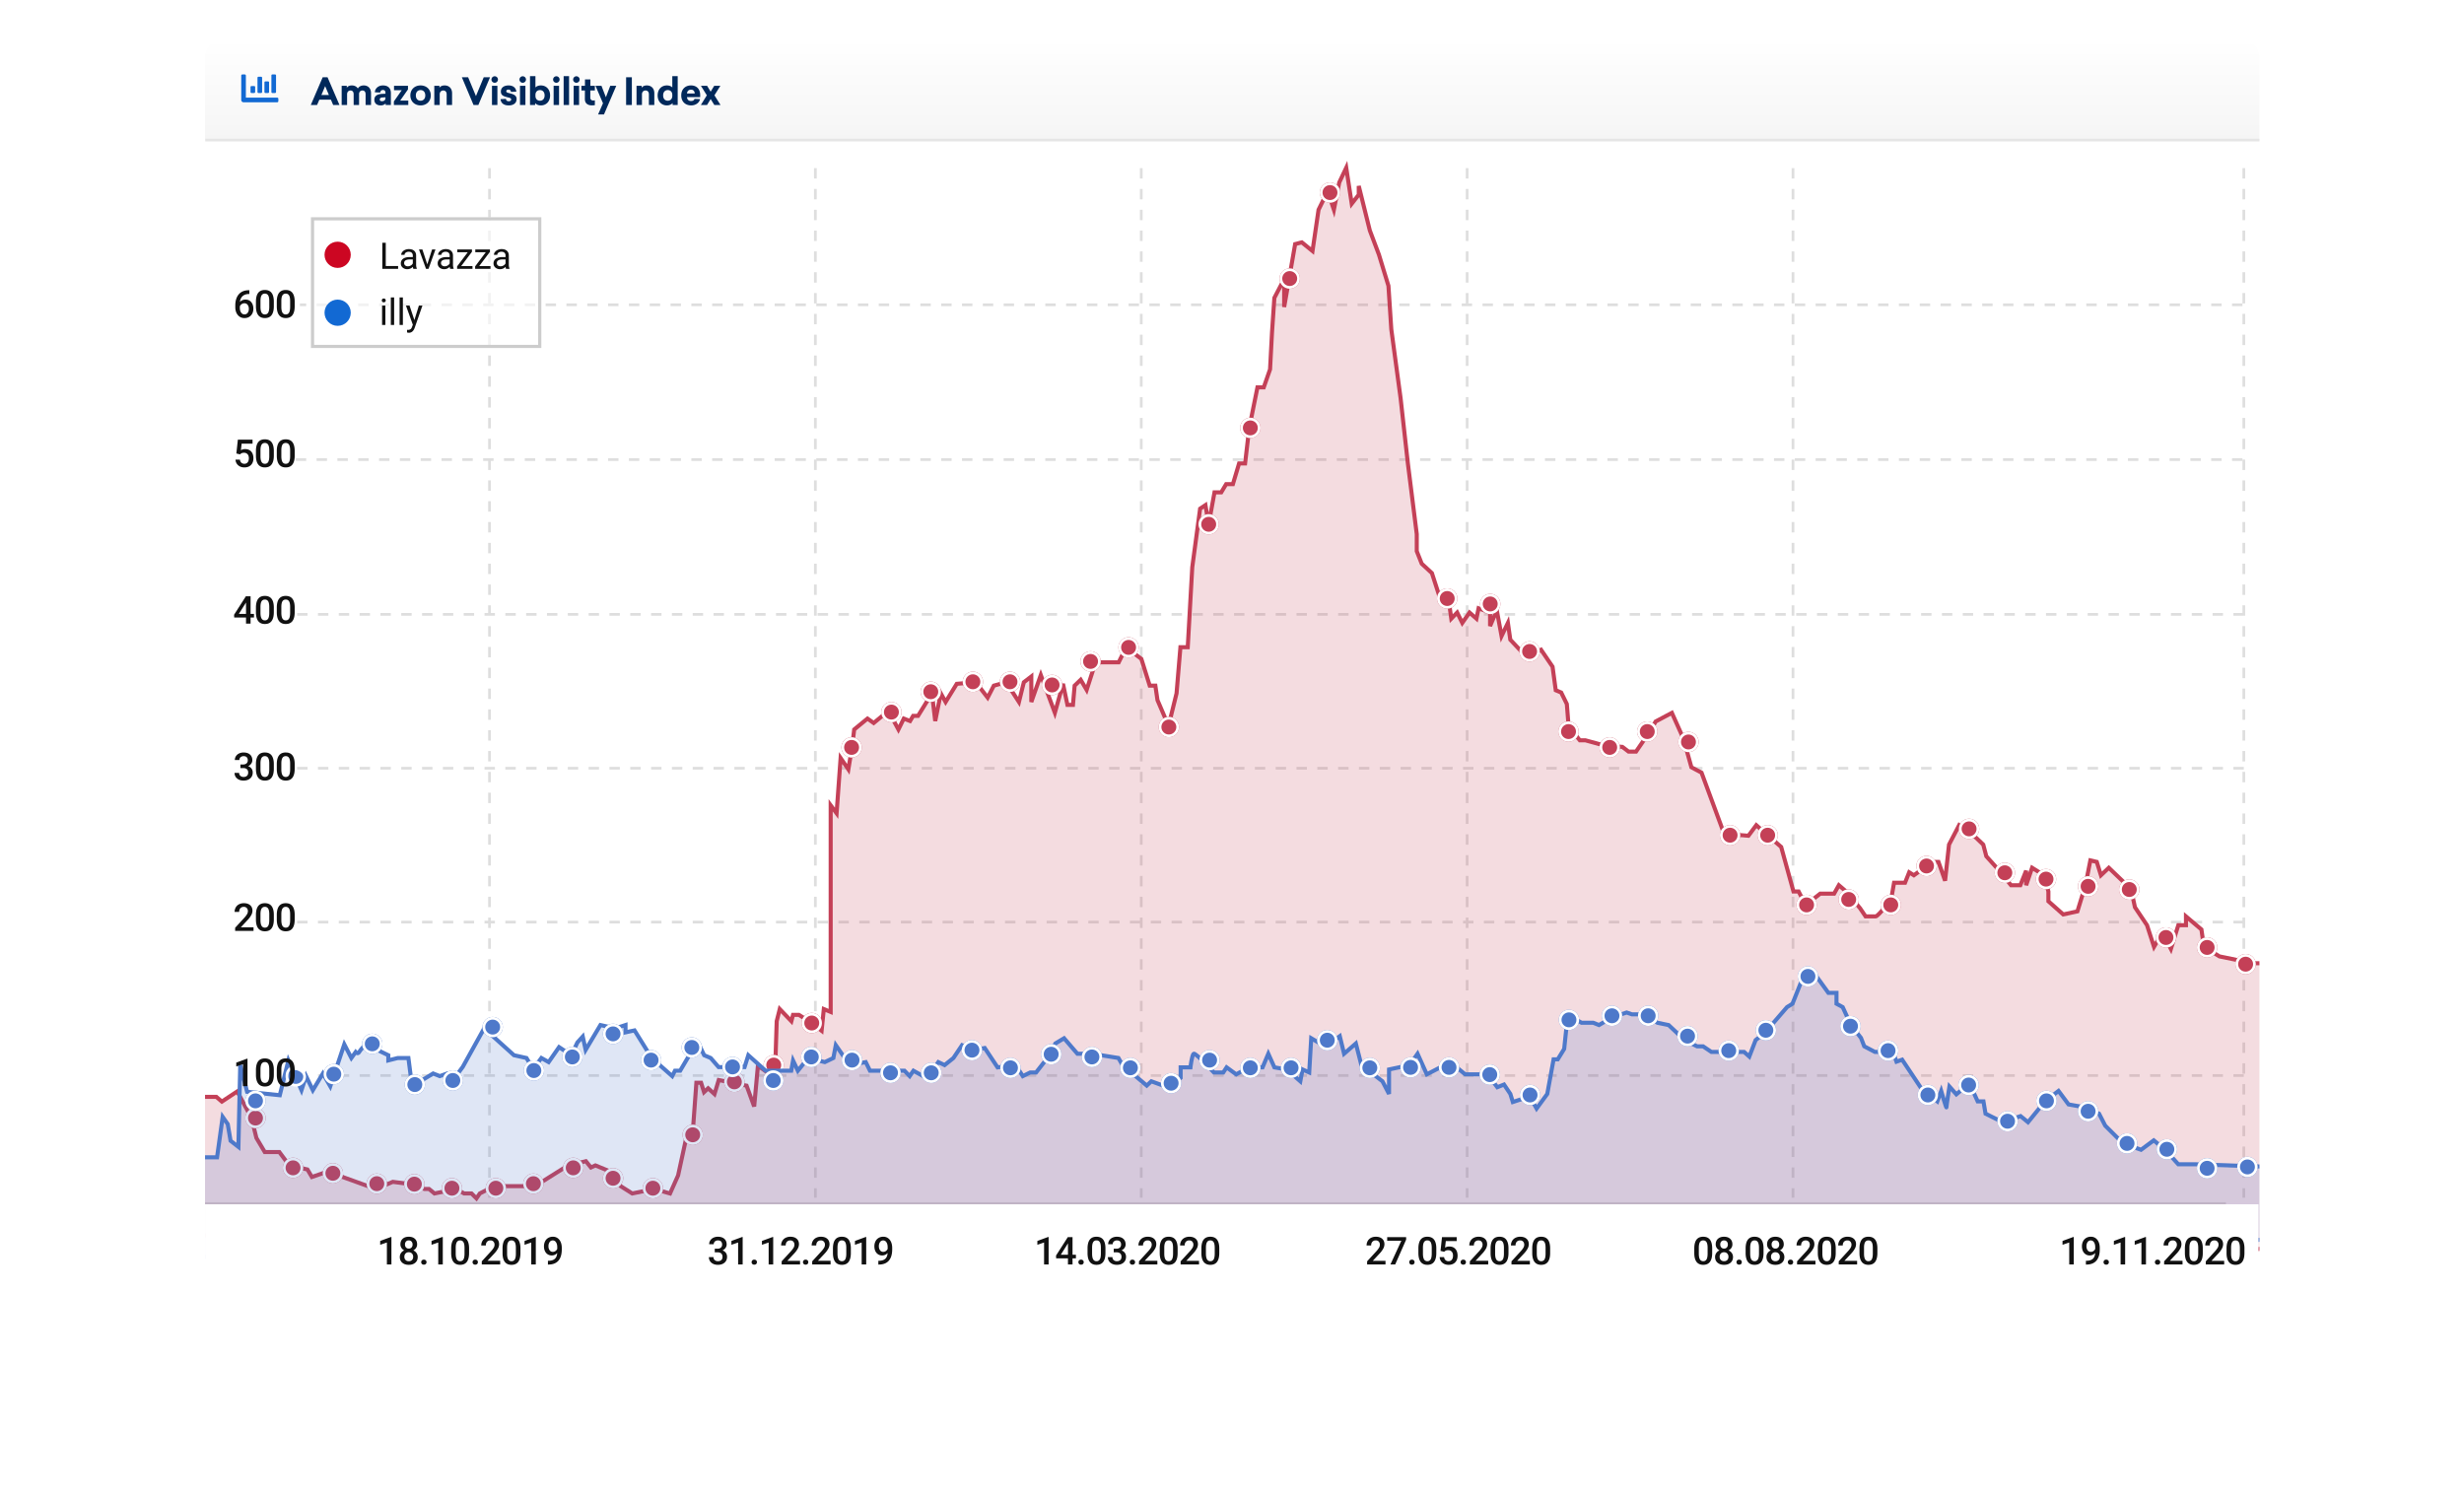 <svg xmlns="http://www.w3.org/2000/svg" width="5444" height="3303"><defs><clipPath id="b"><rect width="4539" height="2775" class="a" rx="40" transform="translate(213 162)"/></clipPath><clipPath id="d"><path d="M0 0h5444v3303H0z"/></clipPath><linearGradient id="a" x1=".5" x2=".5" y2="1" gradientUnits="objectBoundingBox"><stop offset="0" stop-color="#fff"/><stop offset="1" stop-color="#f5f5f5"/></linearGradient><filter xmlns="http://www.w3.org/2000/svg" id="dropshadow" height="200%"><feGaussianBlur in="SourceAlpha" result="blur" stdDeviation="2.214"/><feGaussianBlur in="SourceAlpha" result="blur2" stdDeviation="5.32"/><feGaussianBlur in="SourceAlpha" result="blur3" stdDeviation="10.017"/><feGaussianBlur in="SourceAlpha" result="blur4" stdDeviation="17.869"/><feGaussianBlur in="SourceAlpha" result="blur5" stdDeviation="33.422"/><feGaussianBlur in="SourceAlpha" result="blur6" stdDeviation="80"/><feOffset dy="2.767" in="blur" result="offsetblur"/><feOffset dy="6.65" in="blur2" result="offsetblur2"/><feOffset dy="12.522" in="blur3" result="offsetblur3"/><feOffset dy="22.336" in="blur4" result="offsetblur4"/><feOffset dy="4.778" in="blur5" result="offsetblur5"/><feOffset dy="100" in="blur6" result="offsetblur6"/><feComponentTransfer in="offsetblur" result="shadow1"><feFuncA slope=".08" type="linear"/></feComponentTransfer><feComponentTransfer in="offsetblur2" result="shadow2"><feFuncA slope=".06" type="linear"/></feComponentTransfer><feComponentTransfer in="offsetblur3" result="shadow3"><feFuncA slope=".07" type="linear"/></feComponentTransfer><feComponentTransfer in="offsetblur4" result="shadow4"><feFuncA slope=".06" type="linear"/></feComponentTransfer><feComponentTransfer in="offsetblur5" result="shadow5"><feFuncA slope=".1" type="linear"/></feComponentTransfer><feComponentTransfer in="offsetblur6" result="shadow6"><feFuncA slope=".1" type="linear"/></feComponentTransfer><feMerge><feMergeNode in="shadow1"/><feMergeNode in="shadow2"/><feMergeNode in="shadow3"/><feMergeNode in="shadow4"/><feMergeNode in="shadow5"/><feMergeNode in="shadow6"/><feMergeNode in="SourceGraphic"/></feMerge></filter><style>.a{fill:#fff}.h,.t{fill:none}.h,.l,.n{stroke-width:6px}.g{fill:#1269d3}.h{stroke:#dedede;stroke-dasharray:23 23}.l,.n{fill:#c44057;stroke:#fff}.n{fill:#4e79ca}.p{fill:#111}.s{stroke:none}</style></defs><g transform="translate(240 -75)"><rect width="4539" height="2775" filter="url(#dropshadow)" rx="40" transform="translate(213 162)" class="a"/><g opacity=".998"><path fill="url(#a)" d="M40 0h4459a40 40 0 0140 40v183H0V40A40 40 0 0140 0z" transform="translate(213 162)"/><path fill="none" stroke="#e5e5e5" stroke-width="6" d="M213.5 384.5H4752"/><path fill="#00285a" d="M510.04 307l-26.4-61.34h-10.66L446.66 307h13.85l5.09-11.8h25.5l5 11.8zm-39.93-22.14l8.28-19.6 8.28 19.6zm93.56-21.07c-6.4 0-10.58 2.87-13.04 6.72-2.79-4.35-7.46-6.72-13.28-6.72s-9.27 2.21-11.15 5.16v-4.34h-11.32V307h11.97v-23.53c0-5.09 2.87-8.53 7.63-8.53 4.34 0 6.89 3.03 6.89 8.44V307h11.97v-25.01c.49-4.26 3.11-7.05 7.38-7.05 4.59 0 7.05 3.03 7.05 8.44V307h11.97v-26c0-10.74-6.4-17.21-16.07-17.21zm42.31 0c-10.9 0-17.71 7.7-17.71 15.17l11.97.49c0-2.79 1.8-5.58 5.9-5.58 3.7 0 5.5 2.3 5.5 6.56v1.64l-7.55.41c-9.02.41-16.97 3.45-16.97 12.88 0 8.2 5.57 12.54 14.1 12.54a14.67 14.67 0 0010.83-4.34V307h11.56v-26.16c0-11.15-6.23-17.05-17.63-17.05zm5.66 26.15v1.8c0 4.51-3.28 6.9-7.63 6.9-2.87 0-4.92-1.07-4.92-3.86 0-3.04 2.55-4.27 6.15-4.43zm49.77-17.38v-7.95h-30.83v9.67h17.06l-17.39 24.85V307h31.82v-9.68h-17.96zm27.8-8.77c-12.95 0-22.55 8.69-22.55 22.05 0 13.29 9.6 22.06 22.55 22.06s22.55-8.77 22.55-22.06c0-13.36-9.6-22.05-22.55-22.05zm0 10.25c6.15 0 10.42 4.34 10.42 11.8 0 7.38-4.27 11.73-10.42 11.73s-10.41-4.35-10.41-11.73c0-7.46 4.26-11.8 10.41-11.8zm53.06-10.25c-5.74 0-9.51 2.21-11.4 5.16v-4.34h-11.32V307h11.97v-23.53c0-5.09 3.12-8.53 7.88-8.53 4.59 0 7.46 3.03 7.46 8.44V307h11.97v-25.91c0-10.99-6.8-17.3-16.56-17.3zM816.89 307l25.83-61.34h-13.94l-17.22 41.66-17.3-41.66H780.4L806.23 307zm36.08-63.47a7.21 7.21 0 00-7.14 7.22 7.09 7.09 0 007.14 7.13 7.16 7.16 0 007.21-7.13 7.17 7.17 0 00-7.21-7.22zm5.98 63.47v-42.4h-11.97V307zm24.68-43.21c-10.66 0-16.97 5.24-16.97 13.36 0 8.7 5.99 10.58 15 12.88 6.16 1.47 7.71 2.3 7.71 4.83 0 2.46-2.05 3.86-5.33 3.86-4.1 0-5.98-2.13-6.15-5.25l-11.97.66c.9 8.85 7.22 13.77 18.04 13.77 11.07 0 17.39-5.5 17.39-14.1 0-7.7-5.99-10.33-14.44-12.55-5.08-1.3-8.28-1.72-8.28-4.67 0-2.3 1.64-3.6 4.84-3.6 3.69 0 5.25 2.12 5.41 5.16l11.9-.66c-.75-7.87-6.4-13.7-17.15-13.7zm31.25-20.26a7.21 7.21 0 00-7.14 7.22 7.09 7.09 0 007.14 7.13 7.16 7.16 0 007.21-7.13 7.17 7.17 0 00-7.21-7.22zm5.98 63.47v-42.4H908.9V307zM943 243.29h-11.97V307h11.32v-4.35c2.21 2.87 6.64 5.25 12.54 5.25 12.06 0 20.5-8.77 20.5-22.06 0-13.36-8.44-22.06-20.5-22.06-5.41 0-9.67 1.97-11.89 4.51zm10 30.75c5.99 0 10.25 4.26 10.25 11.8s-4.26 11.73-10.24 11.73c-5.9 0-10-3.94-10-10.82v-1.89c-.01-6.8 4.09-10.82 10-10.82zm36.16-30.5a7.21 7.21 0 00-7.13 7.21 7.09 7.09 0 007.13 7.14 7.16 7.16 0 007.22-7.14 7.17 7.17 0 00-7.21-7.22zm6 63.46v-42.4h-11.98V307zm22.13 0v-63.71h-11.97V307zm16.16-63.47a7.21 7.21 0 00-7.14 7.22 7.09 7.09 0 007.14 7.13 7.16 7.16 0 007.21-7.13 7.17 7.17 0 00-7.21-7.22zm5.98 63.47v-42.4h-11.97V307zm24.85-32.06h10V264.6h-9.92l.08-14.03h-11.97l-.08 14.03h-7.79v10.33h7.7l-.07 18.61c-.09 9.84 6.23 14.27 15.41 14.27a39.87 39.87 0 006.64-.5v-10.65a17.7 17.7 0 01-3.69.4c-3.36 0-6.4-1.71-6.4-6.4zm30.18 52.97l27.14-63.3h-13.29l-9.67 25.26-9.76-25.26h-13.2l16.56 38.62-10.82 24.68zm61.58-20.91v-61.34h-12.71V307zm33.04-43.21c-5.74 0-9.5 2.21-11.4 5.16v-4.34h-11.31V307h11.97v-23.53c0-5.09 3.12-8.53 7.87-8.53 4.6 0 7.47 3.03 7.47 8.44V307h11.97v-25.91c0-10.99-6.8-17.3-16.57-17.3zm68.23 43.21v-63.71h-11.9v25.01c-2.2-2.54-6.47-4.51-11.96-4.51-11.98 0-20.42 8.7-20.42 22.06 0 13.28 8.44 22.05 20.42 22.05 5.98 0 10.41-2.38 12.62-5.25V307zm-21.9-32.96c5.9 0 10 4.01 10 10.82v1.89c0 6.88-4.1 10.82-10 10.82-5.98 0-10.25-4.18-10.25-11.73s4.27-11.8 10.25-11.8zm71.59 15.58v-4.76c0-13.2-8.04-21.07-20.25-21.07-12.63 0-21.57 8.36-21.57 22.05 0 13.62 8.94 22.06 21.9 22.06 9.92 0 18.03-5.74 19.51-13.78l-12.05-.57c-.9 2.95-3.61 4.67-7.8 4.67-5.4 0-8.6-3.36-8.85-8.6zm-20.34-16.49c5.42 0 8.04 3.37 8.29 8.53h-17.06c.33-5.41 3.69-8.53 8.77-8.53zm51.83 12.47l13.12-21H1338l-7.87 12.96-7.87-12.95h-13.62l13.04 20.99-13.2 21.4h13.6l8.04-13.2 8.12 13.2h13.7z"/><path d="M346.3 280.5h6.15a2.2 2.2 0 002.05-2.05v-21.53a2.2 2.2 0 00-2.05-2.05h-6.15a2.2 2.2 0 00-2.05 2.05v21.53a2.2 2.2 0 002.05 2.05zm15.38 0h6.15a2.2 2.2 0 002.05-2.05v-36.9a2.2 2.2 0 00-2.05-2.05h-6.15a2.2 2.2 0 00-2.05 2.05v36.9a2.2 2.2 0 002.05 2.05zm-46.13 0h6.15a2.2 2.2 0 002.05-2.05v-11.28a2.2 2.2 0 00-2.05-2.05h-6.15a2.2 2.2 0 00-2.05 2.05v11.28a2.2 2.2 0 002.05 2.05zm15.38 0h6.15a2.2 2.2 0 002.05-2.05v-31.78a2.2 2.2 0 00-2.05-2.05h-6.15a2.2 2.2 0 00-2.05 2.05v31.78a2.2 2.2 0 002.05 2.05zm41.5 10.25h-69.18v-48.69a2.56 2.56 0 00-2.56-2.56h-5.13a2.56 2.56 0 00-2.56 2.56v53.81a5.13 5.13 0 005.13 5.13h74.3a2.56 2.56 0 002.57-2.56v-5.13a2.56 2.56 0 00-2.56-2.56z" class="g"/></g><path d="M841.5 446.5v2275M1561.5 446.5v2275M2281.5 446.5v2275M3001.5 446.5v2275M3721.5 446.5v2275M4717.5 446.5v2275M4717.5 1432.5H408.2M4717.5 1772.5H408.2M4717.5 2112.5H408.2M4717.5 2451.5H408.2" class="h"/><path fill="none" stroke="#dedede" stroke-width="6" d="M4678 2734.5H213"/><path d="M4714.5 1090.5H405.2M4714.5 1090.5H405.2M4714.5 748.5h-4292" class="h"/><g clip-path="url(#b)"><path fill="rgba(196,64,87,.18)" stroke="#c44057" stroke-width="9" d="M151.51 2498.65h86.45l12.2 10.48 34.03-22.45 31.5 58.82 10.8 43.95 18.5 31.17h32.2l21.92 29.4 40.16 9.1 9.83 16.6 48.05-16.6 19.92 16.6 73.48 26.53 37.31-15.8 41.4 5.31 28.63 10.49h10.09l11.96 9.87 48.05-9.87 17.44 9.87h16.35l10.88 10.85 7.43-10.85 31.31-16.16h90.73l73.01-45.81 39.28-9.32 11.16 13.82 9.91-4.5 40.1 16.5 15.75 29.32 25.53 16.15 48.41-9.87 35.12 9.87 17.8-39.84 17.75-81.82 15.44-24.57 7.19-98.4H1309l6.55 20.77 9.01-8.53 14.04 12.78 9.38-31.06 61.51 12.45 16.78 46 8.31-90.02 37.5 26.59 3.97-125.04 6.74-26.72 25.69 26.72 3.68-13.98h12.93l27.58 17.47 22.6 17.65 4.87-47.86 15.16 6.27v-456.56l13.08 17.66 8.87-122.15 17.12 25.07 8.63-52.33 4.24-35.77 29.37-24.09 13.75 9.71 32.5-26.75 22.13 41.13 11.85-24.09 13.85 5.37 6.8-11.39h10.81l30.73-49.76 7.27 61.15 12.28-61.15 10.64 19.12 24.63-40.15 42-3.52 26.26 34.03 13.62-26.48 27.2-7.55 28.32 43.67 10.82-43.67 16.5-12.68v56.35l20.97-59.66 31.08 83.55 17.97-64.04 9.81 46.59h12.16l3.72-42.56 13.39-12.92 13.15 22.35 19.67-60.93h51.14l16.36-33.38 33.73 25.85 18.45 59.03h12.46l4.69 31.96 24.44 56.86 17.7-71.81 8.56-101.9h16.18l10-176.92 17.32-129.23 11.78-7.88 7.1 42.58 12.87-70.75h14.9l10.91-18.22h14.88l13.67-45.68h13.26l9.15-78.23 18.15-89.93h13.96l13.89-39.76 4.3-81.28 5.22-76.63 21.67-41.63v61.78l24.25-139.1 14.69-3.75 23.66 19.16 13.35-91.2 20.23-41.2 13.67 41.2 11.85-60.28 15.43-32.6 12.14 79.51 15.55-19.95V485.9l24.46 98.33 20.07 53.32 21.06 69.05 6.32 96.11 20.5 151.92 16.12 144.4 19.63 156.18v37.66l10.93 27.62 22.55 20.89 19.26 59.55 19.37 11.13 4.14 29.92 13.06-13.47 11.26 22.88 16-22.88 15.28 13.47 4.73-22.82 25.41 9.35v29.89l14.83-34.82 10.53 56.88 14.03-29.06 5.32 37.1 36.42 38.68 31.47-16.47 25.44 37.47 7.05 52.06 12 4.95 12.5 25.45 3.9 49.1 24.76 31.04h12.21l41.08 11.26 40.75 3.33 13.63 10.35h16.6l33.8-49.23 9.36-17.18 35.99-19.17 25.47 56.85 17.68 63.43 22.36 11.83 49.96 135.28 53.68 4.16 17.3-23.35 21.54 19.2 33.5 28.91 27.15 98.37h11.37l15.5 30.1 32.1-25.2h30.8l10.51-18.67 16.06 13.77 30.73 36.97 12.25 18.14h22.27c5.57 0 34.08-36.97 34.08-36.97l6.58-37.45h24.25l9.17-23.01 10.39 6.56 40.46-29.58h13.86l14.59 41.6 8.7-79.8 22.37-42.94 28.43 19.2 24.85 23.73 6.78 25.82 28.63 31.8 25.93 32.16h20.59l12.8-32.15v32.15l13.17-38.54 26.5 16.55 9.53 35.76v21.67l32.77 29.07 31.35-6.78 17.75-57.73 10.85-54.9 14.18 3.32 9.16 29.58 17.4-16.54 49.14 47.07 8.6 40.07 26.66 39.65 15.5 47.9 18.44-31.36 18.84 36.03 16.4-52.57h16.9v-19.37l34.14 28.88 5.57 38.39 34.24 21.07 73.4 15.1h68.65v625.85l-529.48 53.18-1558.32-53.17-2600.68-25.2z"/><g class="l" transform="translate(302 2523)"><circle cx="22.5" cy="22.5" r="22.5" class="s"/><circle cx="22.5" cy="22.5" r="19.5" class="t"/></g><g class="l" transform="translate(385 2633)"><circle cx="22.5" cy="22.5" r="22.5" class="s"/><circle cx="22.5" cy="22.5" r="19.5" class="t"/></g><g class="l" transform="translate(473 2645)"><circle cx="22.5" cy="22.5" r="22.5" class="s"/><circle cx="22.5" cy="22.5" r="19.5" class="t"/></g><g class="l" transform="translate(570 2668)"><circle cx="22.5" cy="22.5" r="22.5" class="s"/><circle cx="22.5" cy="22.5" r="19.5" class="t"/></g><g class="l" transform="translate(653 2669)"><circle cx="22.5" cy="22.5" r="22.5" class="s"/><circle cx="22.5" cy="22.5" r="19.5" class="t"/></g><g class="l" transform="translate(736 2678)"><circle cx="22.5" cy="22.5" r="22.5" class="s"/><circle cx="22.5" cy="22.5" r="19.5" class="t"/></g><g class="l" transform="translate(833 2678)"><circle cx="22.5" cy="22.5" r="22.5" class="s"/><circle cx="22.5" cy="22.5" r="19.5" class="t"/></g><g class="l" transform="translate(916 2668)"><circle cx="22.5" cy="22.5" r="22.5" class="s"/><circle cx="22.5" cy="22.5" r="19.5" class="t"/></g><g class="l" transform="translate(1004 2633)"><circle cx="22.5" cy="22.5" r="22.5" class="s"/><circle cx="22.5" cy="22.5" r="19.5" class="t"/></g><g class="l" transform="translate(1092 2656)"><circle cx="22.5" cy="22.5" r="22.5" class="s"/><circle cx="22.5" cy="22.5" r="19.5" class="t"/></g><g class="l" transform="translate(1180 2678)"><circle cx="22.5" cy="22.5" r="22.5" class="s"/><circle cx="22.5" cy="22.5" r="19.5" class="t"/></g><g class="l" transform="translate(1268 2560)"><circle cx="22.5" cy="22.5" r="22.5" class="s"/><circle cx="22.5" cy="22.5" r="19.5" class="t"/></g><g class="l" transform="translate(1360 2443)"><circle cx="22.5" cy="22.5" r="22.5" class="s"/><circle cx="22.5" cy="22.5" r="19.5" class="t"/></g><g class="l" transform="translate(1447 2406)"><circle cx="22.5" cy="22.5" r="22.5" class="s"/><circle cx="22.5" cy="22.5" r="19.5" class="t"/></g><g class="l" transform="translate(1531 2313)"><circle cx="22.5" cy="22.5" r="22.5" class="s"/><circle cx="22.5" cy="22.5" r="19.5" class="t"/></g><g class="l" transform="translate(1619 1704)"><circle cx="22.5" cy="22.5" r="22.5" class="s"/><circle cx="22.5" cy="22.5" r="19.5" class="t"/></g><g class="l" transform="translate(1707 1626)"><circle cx="22.5" cy="22.5" r="22.5" class="s"/><circle cx="22.5" cy="22.5" r="19.5" class="t"/></g><g class="l" transform="translate(1794 1581)"><circle cx="22.5" cy="22.5" r="22.5" class="s"/><circle cx="22.5" cy="22.5" r="19.5" class="t"/></g><g class="l" transform="translate(1887 1559)"><circle cx="22.5" cy="22.5" r="22.5" class="s"/><circle cx="22.5" cy="22.5" r="19.5" class="t"/></g><g class="l" transform="translate(1969 1559)"><circle cx="22.5" cy="22.5" r="22.5" class="s"/><circle cx="22.5" cy="22.5" r="19.5" class="t"/></g><g class="l" transform="translate(2147 1514)"><circle cx="22.5" cy="22.5" r="22.5" class="s"/><circle cx="22.5" cy="22.5" r="19.5" class="t"/></g><g class="l" transform="translate(2062 1566)"><circle cx="22.5" cy="22.5" r="22.5" class="s"/><circle cx="22.5" cy="22.5" r="19.5" class="t"/></g><g class="l" transform="translate(2231 1483)"><circle cx="22.5" cy="22.5" r="22.5" class="s"/><circle cx="22.5" cy="22.5" r="19.5" class="t"/></g><g class="l" transform="translate(2500 998)"><circle cx="22.5" cy="22.5" r="22.5" class="s"/><circle cx="22.5" cy="22.5" r="19.5" class="t"/></g><g class="l" transform="translate(2587 668)"><circle cx="22.5" cy="22.5" r="22.5" class="s"/><circle cx="22.5" cy="22.5" r="19.5" class="t"/></g><g class="l" transform="translate(3643 1898)"><circle cx="22.5" cy="22.5" r="22.5" class="s"/><circle cx="22.5" cy="22.5" r="19.5" class="t"/></g><g class="l" transform="translate(2320 1659)"><circle cx="22.5" cy="22.5" r="22.5" class="s"/><circle cx="22.5" cy="22.5" r="19.5" class="t"/></g><g class="l" transform="translate(2408 1211)"><circle cx="22.5" cy="22.5" r="22.5" class="s"/><circle cx="22.5" cy="22.5" r="19.5" class="t"/></g><g class="l" transform="translate(2676 478)"><circle cx="22.5" cy="22.5" r="22.5" class="s"/><circle cx="22.5" cy="22.5" r="19.5" class="t"/></g><g class="l" transform="translate(3030 1387)"><circle cx="22.5" cy="22.5" r="22.5" class="s"/><circle cx="22.5" cy="22.5" r="19.5" class="t"/></g><g class="l" transform="translate(2935 1375)"><circle cx="22.5" cy="22.5" r="22.5" class="s"/><circle cx="22.5" cy="22.5" r="19.5" class="t"/></g><g class="l" transform="translate(3203 1669)"><circle cx="22.5" cy="22.5" r="22.5" class="s"/><circle cx="22.5" cy="22.5" r="19.5" class="t"/></g><g class="l" transform="translate(3294 1704)"><circle cx="22.5" cy="22.5" r="22.5" class="s"/><circle cx="22.5" cy="22.5" r="19.5" class="t"/></g><g class="l" transform="translate(3377 1669)"><circle cx="22.5" cy="22.5" r="22.5" class="s"/><circle cx="22.5" cy="22.5" r="19.5" class="t"/></g><g class="l" transform="translate(3117 1492)"><circle cx="22.5" cy="22.5" r="22.5" class="s"/><circle cx="22.5" cy="22.5" r="19.5" class="t"/></g><g class="l" transform="translate(3468 1692)"><circle cx="22.5" cy="22.5" r="22.5" class="s"/><circle cx="22.5" cy="22.5" r="19.5" class="t"/></g><g class="l" transform="translate(3729 2052)"><circle cx="22.5" cy="22.5" r="22.5" class="s"/><circle cx="22.5" cy="22.5" r="19.5" class="t"/></g><g class="l" transform="translate(3822 2040)"><circle cx="22.5" cy="22.5" r="22.5" class="s"/><circle cx="22.5" cy="22.5" r="19.5" class="t"/></g><g class="l" transform="translate(3915 2052)"><circle cx="22.5" cy="22.5" r="22.5" class="s"/><circle cx="22.5" cy="22.5" r="19.5" class="t"/></g><g class="l" transform="translate(4088 1884)"><circle cx="22.5" cy="22.5" r="22.5" class="s"/><circle cx="22.5" cy="22.5" r="19.5" class="t"/></g><g class="l" transform="translate(3994 1966)"><circle cx="22.5" cy="22.5" r="22.5" class="s"/><circle cx="22.5" cy="22.5" r="19.5" class="t"/></g><g class="l" transform="translate(4167 1981)"><circle cx="22.5" cy="22.5" r="22.5" class="s"/><circle cx="22.5" cy="22.5" r="19.5" class="t"/></g><g class="l" transform="translate(4258 1995)"><circle cx="22.5" cy="22.5" r="22.5" class="s"/><circle cx="22.5" cy="22.5" r="19.5" class="t"/></g><g class="l" transform="translate(3560 1898)"><circle cx="22.5" cy="22.5" r="22.5" class="s"/><circle cx="22.5" cy="22.5" r="19.5" class="t"/></g><g class="l" transform="translate(4351 2011)"><circle cx="22.5" cy="22.5" r="22.5" class="s"/><circle cx="22.5" cy="22.5" r="19.5" class="t"/></g><g class="l" transform="translate(4614 2146)"><circle cx="22.5" cy="22.5" r="22.5" class="s"/><circle cx="22.5" cy="22.5" r="19.5" class="t"/></g><g class="l" transform="translate(4442 2018)"><circle cx="22.5" cy="22.5" r="22.5" class="s"/><circle cx="22.5" cy="22.5" r="19.5" class="t"/></g><g class="l" transform="translate(4523 2124)"><circle cx="22.5" cy="22.5" r="22.5" class="s"/><circle cx="22.5" cy="22.5" r="19.5" class="t"/></g><g class="l" transform="translate(4699 2183)"><circle cx="22.5" cy="22.5" r="22.5" class="s"/><circle cx="22.5" cy="22.5" r="19.5" class="t"/></g><path fill="rgba(78,121,202,.18)" stroke="#4e79ca" stroke-width="9" d="M205.17 2632.28h34.4l12.43-89.35 11.2 16.01 6.22 36.74 17.33 13.52 4.03-181.01 15.15 59.26 72.27 7.63 19-76.94 28.92 65.85 10.17-31.1 14.9 31.1 22.2-36.93 16.3 28.34 31-92.81 15.64 30.23 9.46-13.11s4.77 5.57 7.7 0 14.54-17.12 14.54-17.12l49.92 24.1v11.44l21-5.3h23.41l8.05 62.57 46.59-28.34 14.71 5.82 16.25-5.82 14.9 11.67 19.52-26.15 47.29-85.25 65.92 59.36 27.62 6.13 14.9 24.52 18.04-24.52 16.03 9.05 23.04-33.08 27.05 17.9 13.47-28.25 11.8-13.05 6.4 29.5 32.68-54.89 33.01 7.33 22.4-7.33v16.07l19.95-4.2 37.87 60.96 45.38 40.06 6.1-11.93h11.42l27.13-46.06 15.29-10.47 10.59 22.27 14.48 6.13 17.49 20.1h57.33l8.27-26.23 38.28 34.26h56.54l4.08-22.53 10.58 22.53 22.65-28.13 36.85 9.05 18.95-9.05 5.38-28.4 30.6 44.07 35.54-6.62 9.36 19.08h76.23l11.49 11.93 8.3-11.93 29.75 16.53 25.23-35.61 13.88 6.62 19.53-15.67 19.08-28.4 27.73 10.47 22.34-4.15 28.33 42.79 40.07-5.04 15.71 24.39 16.49-8.09h12.85l28-35.83 14.56-28.2 19.27-11.57 29.47 34.22h32.18l58.48 9.4 9.03 15.67 53.52 45.28 10.09-9.47 38.28 13.98 26.49-21.68v-23.07h21.7s3.1-27.86 7.36-30.11 44.5 41.38 44.5 41.38h20.6l7.43-11.27 21.24 15.46 27.66-15.46h30.54l12.67-30.11 13.49 30.11 27.57 4.64 29.65 26.13 4.95-26.13 14.69 6.63 4.44-75.6 31.43 18.5 31.72-23.09 9.46 38.8 26.03-22.64 12.21 47.72 46.58 35.8 14.52 27.95v-54.07l45.54-9.68 17.48-25.08 20.47 45.58 51.93-26.96 32.89 26.96h49.37l21.56 28.39 14.8-5.9 13.98 20.76 5.52 17.86 37.45-12.4 15.04 26.78 23.57-32.24 13.95-76.41h9.21l14.18-23.04 6.72-63.51h21.65l10.05 5.68h25.81l12.73 5.06 29.21-17.23 31.84-10.46 11.6 3.99H3393l29.05 18.64 24.68 5.06 35.32 33.2 27.47 13.76h13.23l18.44 12.41h72.24l11.5 10.24 14-36.4 21.35-17.32 47.94-55.5 12.12-7.56 25.13-63.05h25.94l28.26 39.09h17.92v23.96l13.73 7.55 18.16 39.62 22.18 28.3 7.25 18.66 23.65 12.41h27l16.48 10.24 4.08 11.3 12.53-4.4 43.05 64.62 34.63 27.48 8.55-23.08s11.62 40.04 11.62 36.06 6.61-45.82 6.61-45.82l15.27 17.24 28.92-24.2 18.24 39.8h12.77l4.53 27.14 37.94 18.9 39.52-13.48 16.46 13.48 37.44-46.04 29.94-23.08 22.16 29.8 35.47 6.26 31.89 14.16 13.65 26.51 39.23 39.02 39.96 14.26 28.03-20.8 25.24 20.8 28.95 32h37.06l138.2 4.81h34.62v161.52l-1752.4 39.15-2825.03-.89-162.08-34.82z"/><g><g class="n" transform="translate(302 2485)"><circle cx="22.5" cy="22.5" r="22.5" class="s"/><circle cx="22.5" cy="22.5" r="19.5" class="t"/></g><g fill="#4e79ca"><path d="M413.5 2473c-5.2 0-10.1-2.03-13.79-5.71a19.37 19.37 0 01-5.71-13.79c0-5.77 1.16-10.16 3.44-13.05a10.6 10.6 0 014.26-3.24 17.3 17.3 0 016.8-1.21c5.74 0 12 1.9 16.74 5.08a19.64 19.64 0 015.69 5.6 12.49 12.49 0 012.07 6.82c0 5.2-2.03 10.1-5.71 13.79a19.37 19.37 0 01-13.79 5.71z" class="s"/><path fill="#fff" d="M408.5 2439c-5.69 0-11.5 1.72-11.5 14.5 0 9.1 7.4 16.5 16.5 16.5s16.5-7.4 16.5-16.5c0-8.17-11.56-14.5-21.5-14.5m0-6c12.43 0 27.5 8.07 27.5 20.5a22.5 22.5 0 11-45 0c0-12.43 5.07-20.5 17.5-20.5z"/></g><g class="n" transform="translate(475 2426)"><circle cx="22.5" cy="22.5" r="22.5" class="s"/><circle cx="22.5" cy="22.5" r="19.5" class="t"/></g><g class="n" transform="translate(560 2359)"><circle cx="22.5" cy="22.5" r="22.5" class="s"/><circle cx="22.5" cy="22.5" r="19.5" class="t"/></g><g class="n" transform="translate(654 2449)"><circle cx="22.5" cy="22.5" r="22.5" class="s"/><circle cx="22.5" cy="22.5" r="19.5" class="t"/></g><g class="n" transform="translate(738 2440)"><circle cx="22.5" cy="22.5" r="22.5" class="s"/><circle cx="22.5" cy="22.5" r="19.5" class="t"/></g><g class="n" transform="translate(826 2322)"><circle cx="22.5" cy="22.5" r="22.5" class="s"/><circle cx="22.5" cy="22.5" r="19.5" class="t"/></g><g class="n" transform="translate(917 2418)"><circle cx="22.5" cy="22.5" r="22.5" class="s"/><circle cx="22.5" cy="22.5" r="19.5" class="t"/></g><g class="n" transform="translate(1002 2388)"><circle cx="22.5" cy="22.5" r="22.5" class="s"/><circle cx="22.5" cy="22.5" r="19.5" class="t"/></g><g class="n" transform="translate(1092 2337)"><circle cx="22.5" cy="22.5" r="22.5" class="s"/><circle cx="22.5" cy="22.5" r="19.5" class="t"/></g><g class="n" transform="translate(1176 2395)"><circle cx="22.5" cy="22.5" r="22.5" class="s"/><circle cx="22.5" cy="22.5" r="19.5" class="t"/></g><g class="n" transform="translate(1266 2367)"><circle cx="22.5" cy="22.5" r="22.5" class="s"/><circle cx="22.5" cy="22.5" r="19.5" class="t"/></g><g class="n" transform="translate(1356 2410)"><circle cx="22.5" cy="22.5" r="22.5" class="s"/><circle cx="22.5" cy="22.5" r="19.5" class="t"/></g><g class="n" transform="translate(1446 2440)"><circle cx="22.5" cy="22.5" r="22.5" class="s"/><circle cx="22.5" cy="22.5" r="19.5" class="t"/></g><g class="n" transform="translate(1530 2388)"><circle cx="22.5" cy="22.5" r="22.5" class="s"/><circle cx="22.5" cy="22.5" r="19.5" class="t"/></g><g class="n" transform="translate(1620 2395)"><circle cx="22.5" cy="22.5" r="22.5" class="s"/><circle cx="22.5" cy="22.5" r="19.5" class="t"/></g><g class="n" transform="translate(1705 2423)"><circle cx="22.5" cy="22.5" r="22.5" class="s"/><circle cx="22.5" cy="22.5" r="19.5" class="t"/></g><g class="n" transform="translate(1795 2423)"><circle cx="22.5" cy="22.5" r="22.5" class="s"/><circle cx="22.5" cy="22.5" r="19.5" class="t"/></g><g class="n" transform="translate(1885 2373)"><circle cx="22.5" cy="22.5" r="22.5" class="s"/><circle cx="22.5" cy="22.5" r="19.5" class="t"/></g><g class="n" transform="translate(2060 2382)"><circle cx="22.5" cy="22.5" r="22.5" class="s"/><circle cx="22.5" cy="22.5" r="19.5" class="t"/></g><g class="n" transform="translate(1970 2412)"><circle cx="22.5" cy="22.5" r="22.5" class="s"/><circle cx="22.5" cy="22.5" r="19.5" class="t"/></g><g class="n" transform="translate(2150 2388)"><circle cx="22.5" cy="22.5" r="22.5" class="s"/><circle cx="22.5" cy="22.5" r="19.5" class="t"/></g><g class="n" transform="translate(2325 2446)"><circle cx="22.5" cy="22.5" r="22.5" class="s"/><circle cx="22.5" cy="22.5" r="19.5" class="t"/></g><g class="n" transform="translate(2410 2395)"><circle cx="22.5" cy="22.5" r="22.5" class="s"/><circle cx="22.5" cy="22.5" r="19.5" class="t"/></g><g class="n" transform="translate(2500 2412)"><circle cx="22.5" cy="22.5" r="22.5" class="s"/><circle cx="22.5" cy="22.5" r="19.5" class="t"/></g><g class="n" transform="translate(2235 2412)"><circle cx="22.5" cy="22.5" r="22.5" class="s"/><circle cx="22.5" cy="22.5" r="19.5" class="t"/></g><g class="n" transform="translate(2590 2412)"><circle cx="22.5" cy="22.5" r="22.5" class="s"/><circle cx="22.5" cy="22.5" r="19.5" class="t"/></g><g class="n" transform="translate(2670 2351)"><circle cx="22.5" cy="22.5" r="22.5" class="s"/><circle cx="22.5" cy="22.5" r="19.5" class="t"/></g><g class="n" transform="translate(2764 2412)"><circle cx="22.5" cy="22.5" r="22.5" class="s"/><circle cx="22.5" cy="22.5" r="19.5" class="t"/></g><g class="n" transform="translate(2854 2411)"><circle cx="22.5" cy="22.5" r="22.5" class="s"/><circle cx="22.5" cy="22.5" r="19.5" class="t"/></g><g class="n" transform="translate(2939 2411)"><circle cx="22.5" cy="22.5" r="22.5" class="s"/><circle cx="22.5" cy="22.5" r="19.5" class="t"/></g><g class="n" transform="translate(3029 2427)"><circle cx="22.5" cy="22.5" r="22.5" class="s"/><circle cx="22.5" cy="22.5" r="19.5" class="t"/></g><g class="n" transform="translate(3639 2329)"><circle cx="22.5" cy="22.5" r="22.5" class="s"/><circle cx="22.5" cy="22.5" r="19.5" class="t"/></g><g class="n" transform="translate(3732 2210)"><circle cx="22.5" cy="22.5" r="22.5" class="s"/><circle cx="22.5" cy="22.5" r="19.5" class="t"/></g><g class="n" transform="translate(3826 2320)"><circle cx="22.5" cy="22.5" r="22.5" class="s"/><circle cx="22.5" cy="22.5" r="19.5" class="t"/></g><g class="n" transform="translate(4087 2450)"><circle cx="22.5" cy="22.5" r="22.5" class="s"/><circle cx="22.5" cy="22.5" r="19.5" class="t"/></g><g class="n" transform="translate(3997 2472)"><circle cx="22.5" cy="22.5" r="22.5" class="s"/><circle cx="22.5" cy="22.5" r="19.5" class="t"/></g><g class="n" transform="translate(4437 2579)"><circle cx="22.5" cy="22.5" r="22.5" class="s"/><circle cx="22.5" cy="22.5" r="19.5" class="t"/></g><g class="n" transform="translate(4173 2530)"><circle cx="22.5" cy="22.5" r="22.5" class="s"/><circle cx="22.5" cy="22.5" r="19.5" class="t"/></g><g class="n" transform="translate(4525 2592)"><circle cx="22.5" cy="22.5" r="22.5" class="s"/><circle cx="22.5" cy="22.5" r="19.5" class="t"/></g><g class="n" transform="translate(4259 2485)"><circle cx="22.5" cy="22.5" r="22.5" class="s"/><circle cx="22.5" cy="22.5" r="19.5" class="t"/></g><g class="n" transform="translate(4351 2508)"><circle cx="22.5" cy="22.5" r="22.5" class="s"/><circle cx="22.5" cy="22.5" r="19.5" class="t"/></g><g class="n" transform="translate(3909 2374)"><circle cx="22.5" cy="22.5" r="22.5" class="s"/><circle cx="22.5" cy="22.5" r="19.5" class="t"/></g><g class="n" transform="translate(4703 2631)"><circle cx="22.5" cy="22.5" r="22.5" class="s"/><circle cx="22.5" cy="22.5" r="19.5" class="t"/></g><g class="n" transform="translate(4614 2634)"><circle cx="22.5" cy="22.5" r="22.5" class="s"/><circle cx="22.5" cy="22.5" r="19.5" class="t"/></g><g class="n" transform="translate(3118 2472)"><circle cx="22.5" cy="22.5" r="22.5" class="s"/><circle cx="22.5" cy="22.5" r="19.5" class="t"/></g><g class="n" transform="translate(3204 2306)"><circle cx="22.5" cy="22.5" r="22.5" class="s"/><circle cx="22.5" cy="22.5" r="19.5" class="t"/></g><g class="n" transform="translate(3299 2297)"><circle cx="22.5" cy="22.5" r="22.5" class="s"/><circle cx="22.5" cy="22.5" r="19.5" class="t"/></g><g class="n" transform="translate(3379 2297)"><circle cx="22.5" cy="22.5" r="22.5" class="s"/><circle cx="22.5" cy="22.5" r="19.5" class="t"/></g><g class="n" transform="translate(3466 2342)"><circle cx="22.5" cy="22.5" r="22.5" class="s"/><circle cx="22.5" cy="22.5" r="19.5" class="t"/></g><g class="n" transform="translate(3557 2374)"><circle cx="22.5" cy="22.5" r="22.5" class="s"/><circle cx="22.5" cy="22.5" r="19.5" class="t"/></g></g></g><path d="M213 2736h4537v152a40 40 0 01-40 40H253a40 40 0 01-40-40v-152z" class="a"/><path d="M624.83 2869H614.8v-48.52l-14.82 5.06v-8.5l23.58-8.68h1.28zm56.77-44.5a14.05 14.05 0 01-2.28 7.91 15.83 15.83 0 01-6.23 5.46 17.25 17.25 0 017.28 6.02 15.18 15.18 0 012.56 8.63q0 7.97-5.4 12.64t-14.36 4.67q-9 0-14.42-4.69t-5.42-12.62a15.36 15.36 0 012.57-8.71 16.53 16.53 0 017.23-5.94 15.74 15.74 0 01-6.17-5.46 14.14 14.14 0 01-2.26-7.9q0-7.72 4.98-12.25t13.45-4.52q8.5 0 13.49 4.52t4.98 12.25zm-8.76 27.52a9.96 9.96 0 00-2.68-7.24 9.4 9.4 0 00-7.07-2.76 9.31 9.31 0 00-7.04 2.74 10.04 10.04 0 00-2.63 7.26 9.72 9.72 0 002.6 7.1 9.55 9.55 0 007.15 2.66 9.58 9.58 0 007.12-2.57 9.75 9.75 0 002.55-7.19zm-1.29-27.14a9.38 9.38 0 00-2.28-6.5 7.83 7.83 0 00-6.14-2.55 7.9 7.9 0 00-6.1 2.43 9.38 9.38 0 00-2.24 6.62 9.34 9.34 0 002.26 6.6 7.93 7.93 0 006.12 2.45 7.93 7.93 0 006.12-2.45 9.34 9.34 0 002.26-6.6zm24.94 33.5a5.76 5.76 0 014.35 1.6 5.55 5.55 0 011.54 4 5.36 5.36 0 01-1.54 3.92 5.85 5.85 0 01-4.35 1.56 5.87 5.87 0 01-4.28-1.54 5.26 5.26 0 01-1.58-3.94 5.55 5.55 0 011.54-4 5.7 5.7 0 014.32-1.6zM738.3 2869h-10.04v-48.52l-14.82 5.06v-8.5l23.57-8.68h1.29zm58.09-25.44q0 13.03-4.88 19.65t-14.83 6.62q-9.8 0-14.76-6.45t-5.08-19.12v-10.46q0-13.03 4.88-19.55t14.88-6.51q9.92 0 14.8 6.35t5 19zm-10.08-11.3q0-8.5-2.33-12.46a7.93 7.93 0 00-7.38-3.97 7.93 7.93 0 00-7.27 3.76q-2.32 3.75-2.45 11.72v13.7q0 8.47 2.37 12.62a7.95 7.95 0 007.43 4.15 7.8 7.8 0 007.18-3.84q2.32-3.84 2.45-12.01zm23.64 26.11a5.76 5.76 0 014.36 1.6 5.55 5.55 0 011.54 4.01 5.36 5.36 0 01-1.54 3.92 5.85 5.85 0 01-4.36 1.56 5.87 5.87 0 01-4.27-1.54 5.26 5.26 0 01-1.58-3.94 5.55 5.55 0 011.54-4 5.7 5.7 0 014.31-1.6zm55.15 10.63h-40.63v-6.93l20.13-21.96a50.13 50.13 0 006.2-8.11 13.15 13.15 0 001.84-6.54 9.93 9.93 0 00-2.42-6.97 8.42 8.42 0 00-6.54-2.66 9.7 9.7 0 00-7.6 3q-2.69 2.98-2.69 8.17h-10.09a19.77 19.77 0 012.52-9.94 17.3 17.3 0 017.17-6.87 22.85 22.85 0 0110.77-2.45q8.8 0 13.89 4.42t5.08 12.22a20.74 20.74 0 01-2.55 9.49 53.93 53.93 0 01-8.36 11.27l-14.78 15.8h28.06zm44.77-25.44q0 13.03-4.88 19.65t-14.83 6.62q-9.8 0-14.76-6.45t-5.08-19.12v-10.46q0-13.03 4.87-19.55t14.88-6.51q9.92 0 14.8 6.35t5 19zm-10.09-11.3q0-8.5-2.32-12.46a7.93 7.93 0 00-7.39-3.97 7.93 7.93 0 00-7.26 3.76q-2.33 3.75-2.45 11.72v13.7q0 8.47 2.37 12.62a7.95 7.95 0 007.42 4.15 7.8 7.8 0 007.18-3.84q2.33-3.84 2.45-12.01zm44.03 36.74h-10.05v-48.52l-14.81 5.06v-8.5l23.57-8.68h1.29zm47.3-25.28a15.8 15.8 0 01-11.83 5.36 15.8 15.8 0 01-12.7-5.58q-4.73-5.59-4.73-14.68a24.05 24.05 0 012.4-10.83 17.95 17.95 0 016.85-7.55 19.43 19.43 0 0110.3-2.7 17.46 17.46 0 0114.48 6.8q5.35 6.81 5.35 18.22v2.83q0 16.35-7.38 24.94t-22.04 8.72h-1.2v-8.34h1.45q8.93-.13 13.7-4.3t5.35-12.89zm-9.72-2.53a10.18 10.18 0 005.7-1.74 11.49 11.49 0 004.1-4.81v-3.95q0-6.68-2.74-10.75a8.25 8.25 0 00-7.1-4.07 8.15 8.15 0 00-6.95 3.6 15.1 15.1 0 00-2.6 9.06 14.9 14.9 0 002.62 9.18 8.28 8.28 0 006.98 3.48zM1339.19 2834.18h6.14a11 11 0 007.37-2.4 8.59 8.59 0 002.72-6.86 9.36 9.36 0 00-2.26-6.7q-2.27-2.38-6.91-2.38a9.63 9.63 0 00-6.69 2.34 7.83 7.83 0 00-2.62 6.12h-10.08a15.27 15.27 0 012.47-8.47 16.6 16.6 0 016.89-5.95 22.44 22.44 0 019.9-2.14q9.05 0 14.21 4.54t5.17 12.64a12.84 12.84 0 01-2.6 7.66 16.27 16.27 0 01-6.7 5.42 14.83 14.83 0 017.57 5.35 14.66 14.66 0 012.6 8.72q0 8.13-5.58 12.95t-14.67 4.81q-8.72 0-14.28-4.65a15.3 15.3 0 01-5.56-12.37h10.08a8.44 8.44 0 002.68 6.48 10.15 10.15 0 007.2 2.49 10.47 10.47 0 007.39-2.5q2.7-2.48 2.7-7.21 0-4.78-2.82-7.35t-8.39-2.57h-5.93zm61.66 34.82h-10.04v-48.52l-14.82 5.06v-8.5l23.57-8.68h1.29zm25.64-10.63a5.76 5.76 0 014.35 1.6 5.55 5.55 0 011.54 4.01 5.36 5.36 0 01-1.54 3.92 5.85 5.85 0 01-4.35 1.56 5.87 5.87 0 01-4.28-1.54 5.26 5.26 0 01-1.58-3.94 5.55 5.55 0 011.54-4 5.7 5.7 0 014.32-1.6zm41.82 10.63h-10.04v-48.52l-14.82 5.06v-8.5l23.57-8.68h1.29zm59.34 0h-40.63v-6.93l20.12-21.96a50.13 50.13 0 006.21-8.11 13.15 13.15 0 001.85-6.54 9.93 9.93 0 00-2.43-6.97 8.42 8.42 0 00-6.54-2.66 9.7 9.7 0 00-7.6 3q-2.7 2.98-2.7 8.17h-10.08a19.77 19.77 0 012.51-9.94 17.3 17.3 0 017.18-6.87 22.85 22.85 0 0110.77-2.45q8.8 0 13.89 4.42t5.08 12.22a20.74 20.74 0 01-2.55 9.49 53.93 53.93 0 01-8.36 11.26l-14.78 15.82h28.06zm12.31-10.63a5.76 5.76 0 014.36 1.6 5.55 5.55 0 011.54 4.01 5.36 5.36 0 01-1.54 3.92 5.85 5.85 0 01-4.36 1.56 5.87 5.87 0 01-4.27-1.54 5.26 5.26 0 01-1.58-3.94 5.55 5.55 0 011.54-4 5.7 5.7 0 014.31-1.6zm55.15 10.63h-40.63v-6.93l20.13-21.96a50.13 50.13 0 006.2-8.11 13.15 13.15 0 001.84-6.54 9.93 9.93 0 00-2.43-6.97 8.42 8.42 0 00-6.53-2.66 9.7 9.7 0 00-7.6 3q-2.69 2.98-2.69 8.17h-10.09a19.77 19.77 0 012.51-9.94 17.3 17.3 0 017.18-6.87 22.85 22.85 0 0110.77-2.45q8.8 0 13.89 4.42t5.08 12.22a20.74 20.74 0 01-2.55 9.49 53.93 53.93 0 01-8.36 11.27l-14.78 15.8h28.06zm44.77-25.44q0 13.03-4.88 19.65t-14.83 6.62q-9.8 0-14.76-6.45t-5.08-19.12v-10.46q0-13.03 4.87-19.55t14.88-6.51q9.92 0 14.8 6.35t5 19zm-10.09-11.3q0-8.5-2.32-12.46a7.93 7.93 0 00-7.39-3.97 7.93 7.93 0 00-7.26 3.76q-2.32 3.75-2.45 11.72v13.7q0 8.47 2.37 12.62a7.95 7.95 0 007.42 4.15 7.8 7.8 0 007.18-3.84q2.33-3.84 2.45-12.01zm44.03 36.74h-10.05v-48.52l-14.81 5.06v-8.5l23.57-8.68h1.29zm47.3-25.28a15.8 15.8 0 01-11.83 5.36 15.8 15.8 0 01-12.7-5.58q-4.73-5.59-4.73-14.68a24.05 24.05 0 012.4-10.83 17.95 17.95 0 016.85-7.55 19.43 19.43 0 0110.3-2.7 17.46 17.46 0 0114.48 6.8q5.35 6.81 5.35 18.22v2.83q0 16.35-7.38 24.94t-22.04 8.72h-1.2v-8.34h1.45q8.93-.13 13.7-4.3t5.35-12.89zm-9.71-2.53a10.18 10.18 0 005.68-1.74 11.49 11.49 0 004.11-4.81v-3.95q0-6.68-2.74-10.75a8.25 8.25 0 00-7.1-4.07 8.15 8.15 0 00-6.95 3.6 15.1 15.1 0 00-2.6 9.06 14.9 14.9 0 002.62 9.18 8.28 8.28 0 006.98 3.48zM2076.83 2869h-10.04v-48.52l-14.82 5.06v-8.5l23.58-8.68h1.28zm52.83-21.54h7.5v8.1h-7.5V2869h-10.09v-13.45h-26.1l-.3-6.14 26.07-40.84h10.42zm-25.9 0h15.81v-25.24l-.75 1.33zm44.72 10.91a5.76 5.76 0 014.36 1.6 5.55 5.55 0 011.54 4.01 5.36 5.36 0 01-1.54 3.92 5.85 5.85 0 01-4.35 1.56 5.87 5.87 0 01-4.28-1.54 5.26 5.26 0 01-1.58-3.94 5.55 5.55 0 011.54-4 5.7 5.7 0 014.32-1.6zm53.9-14.81q0 13.03-4.87 19.65t-14.84 6.62q-9.8 0-14.75-6.45t-5.09-19.12v-10.46q0-13.03 4.88-19.55t14.88-6.51q9.92 0 14.8 6.35t5 19zm-10.08-11.3q0-8.5-2.32-12.46a7.93 7.93 0 00-7.4-3.97 7.93 7.93 0 00-7.26 3.76q-2.32 3.76-2.44 11.72v13.7q0 8.47 2.36 12.62a7.95 7.95 0 007.43 4.15 7.8 7.8 0 007.18-3.84q2.33-3.84 2.45-12.01zm28.38 1.92h6.14a11 11 0 007.37-2.4 8.59 8.59 0 002.72-6.86 9.36 9.36 0 00-2.27-6.7q-2.26-2.38-6.9-2.38a9.63 9.63 0 00-6.69 2.34 7.83 7.83 0 00-2.61 6.12h-10.09a15.27 15.27 0 012.47-8.46 16.6 16.6 0 016.9-5.96 22.44 22.44 0 019.9-2.14q9.04 0 14.2 4.55t5.17 12.64a12.84 12.84 0 01-2.59 7.65 16.27 16.27 0 01-6.7 5.42 14.83 14.83 0 017.57 5.35 14.66 14.66 0 012.6 8.72q0 8.13-5.58 12.95t-14.68 4.81q-8.72 0-14.28-4.65a15.3 15.3 0 01-5.56-12.37h10.09a8.44 8.44 0 002.67 6.48 10.15 10.15 0 007.2 2.49 10.47 10.47 0 007.4-2.5q2.7-2.48 2.7-7.21 0-4.78-2.83-7.35t-8.38-2.57h-5.94zm41.28 24.2a5.76 5.76 0 014.36 1.6 5.55 5.55 0 011.53 4 5.36 5.36 0 01-1.53 3.92 5.85 5.85 0 01-4.36 1.56 5.87 5.87 0 01-4.27-1.54 5.26 5.26 0 01-1.58-3.94 5.55 5.55 0 011.54-4 5.7 5.7 0 014.31-1.6zm55.15 10.62h-40.63v-6.93l20.13-21.96a50.13 50.13 0 006.2-8.11 13.15 13.15 0 001.84-6.54 9.93 9.93 0 00-2.43-6.97 8.42 8.42 0 00-6.53-2.66 9.7 9.7 0 00-7.6 3q-2.69 2.98-2.69 8.17h-10.09a19.77 19.77 0 012.52-9.94 17.3 17.3 0 017.18-6.87 22.85 22.85 0 0110.76-2.45q8.8 0 13.89 4.42t5.08 12.22a20.74 20.74 0 01-2.55 9.49 53.93 53.93 0 01-8.36 11.27l-14.78 15.8h28.06zm44.77-25.44q0 13.03-4.88 19.65t-14.83 6.62q-9.8 0-14.76-6.45t-5.08-19.12v-10.46q0-13.03 4.87-19.55t14.88-6.51q9.92 0 14.8 6.35t5 19zm-10.09-11.3q0-8.5-2.32-12.46a7.93 7.93 0 00-7.39-3.97 7.93 7.93 0 00-7.26 3.76q-2.33 3.75-2.45 11.72v13.7q0 8.47 2.37 12.62a7.95 7.95 0 007.43 4.15 7.8 7.8 0 007.17-3.84q2.33-3.84 2.45-12.01zm57.35 36.74h-40.63v-6.93l20.13-21.96a50.13 50.13 0 006.2-8.11 13.15 13.15 0 001.84-6.54 9.93 9.93 0 00-2.42-6.97 8.42 8.42 0 00-6.54-2.66 9.7 9.7 0 00-7.6 3q-2.7 2.98-2.7 8.17h-10.07a19.77 19.77 0 012.5-9.94 17.29 17.29 0 017.19-6.87 22.85 22.85 0 0110.77-2.45q8.8 0 13.88 4.42t5.08 12.22a20.74 20.74 0 01-2.55 9.49 53.93 53.93 0 01-8.36 11.26l-14.78 15.82h28.06zm44.77-25.44q0 13.03-4.88 19.65t-14.83 6.62q-9.8 0-14.76-6.45t-5.08-19.12v-10.46q0-13.03 4.88-19.55t14.88-6.51q9.92 0 14.8 6.35t5 19zm-10.08-11.3q0-8.5-2.33-12.46a7.93 7.93 0 00-7.39-3.97 7.93 7.93 0 00-7.26 3.76q-2.32 3.75-2.45 11.72v13.7q0 8.47 2.37 12.62a7.95 7.95 0 007.43 4.15 7.8 7.8 0 007.18-3.84q2.32-3.84 2.44-12.01zM2821.16 2869h-40.64v-6.93l20.13-21.96a50.13 50.13 0 006.2-8.11 13.15 13.15 0 001.85-6.54 9.93 9.93 0 00-2.42-6.97 8.42 8.42 0 00-6.54-2.66 9.7 9.7 0 00-7.6 3q-2.7 2.98-2.7 8.17h-10.08a19.77 19.77 0 012.51-9.94 17.29 17.29 0 017.18-6.87 22.85 22.85 0 0110.77-2.45q8.8 0 13.89 4.42t5.08 12.22a20.74 20.74 0 01-2.55 9.49 53.93 53.93 0 01-8.36 11.26l-14.78 15.82h28.06zm45.6-54.83L2842.6 2869h-10.58l24.11-52.34h-31.25v-8.09h41.88zm12.72 44.2a5.76 5.76 0 014.36 1.6 5.55 5.55 0 011.54 4 5.36 5.36 0 01-1.54 3.93 5.85 5.85 0 01-4.35 1.56 5.87 5.87 0 01-4.28-1.54 5.26 5.26 0 01-1.58-3.94 5.55 5.55 0 011.54-4 5.7 5.7 0 014.32-1.6zm53.9-14.81q0 13.03-4.87 19.65t-14.84 6.62q-9.8 0-14.75-6.45t-5.09-19.12v-10.46q0-13.03 4.88-19.55t14.88-6.51q9.92 0 14.8 6.35t5 19zm-10.08-11.3q0-8.5-2.32-12.46a7.93 7.93 0 00-7.4-3.97 7.93 7.93 0 00-7.26 3.76q-2.32 3.76-2.44 11.72v13.7q0 8.47 2.36 12.62a7.95 7.95 0 007.43 4.15 7.8 7.8 0 007.18-3.84q2.33-3.84 2.45-12.01zm19.41 6.77l3.28-30.46h32.46v8.72h-24.07l-1.66 14.44a18.66 18.66 0 019.46-2.4q8.63 0 13.43 5.51t4.79 14.86q0 9.21-5.31 14.67t-14.57 5.46q-8.3 0-13.76-4.71a17.03 17.03 0 01-5.91-12.43h9.75a10.65 10.65 0 003.15 6.74 9.6 9.6 0 006.73 2.35 8.67 8.67 0 007.24-3.32q2.6-3.32 2.6-9.05 0-5.52-2.87-8.74a10.02 10.02 0 00-7.89-3.21 13.12 13.12 0 00-4.64.72 13.17 13.17 0 00-4.15 2.85zm50.25 19.34a5.76 5.76 0 014.36 1.6 5.55 5.55 0 011.53 4.01 5.36 5.36 0 01-1.53 3.92 5.85 5.85 0 01-4.36 1.56 5.87 5.87 0 01-4.27-1.54 5.26 5.26 0 01-1.58-3.94 5.55 5.55 0 011.54-4 5.7 5.7 0 014.31-1.6zm55.15 10.63h-40.63v-6.93l20.13-21.96a50.13 50.13 0 006.2-8.11 13.15 13.15 0 001.84-6.54 9.93 9.93 0 00-2.43-6.97 8.42 8.42 0 00-6.53-2.66 9.7 9.7 0 00-7.6 3q-2.69 2.98-2.69 8.17h-10.09a19.77 19.77 0 012.51-9.94 17.3 17.3 0 017.18-6.87 22.85 22.85 0 0110.77-2.45q8.8 0 13.89 4.42t5.08 12.22a20.74 20.74 0 01-2.55 9.49 53.93 53.93 0 01-8.36 11.27l-14.78 15.8h28.06zm44.77-25.44q0 13.03-4.88 19.65t-14.84 6.62q-9.79 0-14.75-6.45t-5.08-19.12v-10.46q0-13.03 4.87-19.55t14.88-6.51q9.92 0 14.8 6.35t5 19zm-10.09-11.3q0-8.5-2.32-12.46a7.93 7.93 0 00-7.39-3.97 7.93 7.93 0 00-7.26 3.76q-2.33 3.75-2.45 11.72v13.7q0 8.47 2.37 12.62a7.95 7.95 0 007.42 4.15 7.8 7.8 0 007.18-3.84q2.33-3.84 2.45-12.01zm57.35 36.74h-40.63v-6.93l20.13-21.96a50.13 50.13 0 006.2-8.11 13.15 13.15 0 001.84-6.54 9.93 9.93 0 00-2.42-6.97 8.42 8.42 0 00-6.54-2.66 9.7 9.7 0 00-7.6 3q-2.7 2.98-2.7 8.17h-10.07a19.77 19.77 0 012.5-9.94 17.29 17.29 0 017.19-6.87 22.85 22.85 0 0110.77-2.45q8.8 0 13.88 4.42t5.08 12.22a20.74 20.74 0 01-2.55 9.49 53.93 53.93 0 01-8.36 11.26l-14.78 15.82h28.06zm44.77-25.44q0 13.03-4.88 19.65t-14.83 6.62q-9.8 0-14.76-6.45t-5.08-19.12v-10.46q0-13.03 4.88-19.55t14.88-6.51q9.92 0 14.8 6.35t5 19zm-10.09-11.3q0-8.5-2.32-12.46a7.93 7.93 0 00-7.39-3.97 7.93 7.93 0 00-7.26 3.76q-2.32 3.75-2.45 11.72v13.7q0 8.47 2.37 12.62a7.95 7.95 0 007.43 4.15 7.8 7.8 0 007.18-3.84q2.32-3.84 2.44-12.01zM3542.91 2843.56q0 13.03-4.88 19.65t-14.83 6.62q-9.8 0-14.76-6.45t-5.08-19.12v-10.46q0-13.03 4.88-19.55t14.87-6.51q9.92 0 14.8 6.35t5 19zm-10.08-11.3q0-8.5-2.33-12.46a7.93 7.93 0 00-7.39-3.97 7.93 7.93 0 00-7.26 3.76q-2.32 3.76-2.45 11.72v13.7q0 8.47 2.37 12.62a7.95 7.95 0 007.43 4.15 7.8 7.8 0 007.18-3.84q2.32-3.84 2.45-12.02zm54.77-7.75a14.05 14.05 0 01-2.28 7.9 15.83 15.83 0 01-6.23 5.46 17.25 17.25 0 017.28 6.02 15.18 15.18 0 012.56 8.63q0 7.97-5.4 12.64t-14.36 4.67q-9 0-14.42-4.69t-5.42-12.62a15.36 15.36 0 012.58-8.71 16.53 16.53 0 017.22-5.94 15.74 15.74 0 01-6.17-5.46 14.14 14.14 0 01-2.26-7.9q0-7.72 4.98-12.25t13.45-4.52q8.5 0 13.49 4.52t4.98 12.25zm-8.76 27.51a9.96 9.96 0 00-2.68-7.24 9.4 9.4 0 00-7.07-2.76 9.31 9.31 0 00-7.04 2.74 10.04 10.04 0 00-2.63 7.26 9.72 9.72 0 002.6 7.1 9.55 9.55 0 007.15 2.66 9.58 9.58 0 007.12-2.57 9.75 9.75 0 002.55-7.19zm-1.29-27.14a9.38 9.38 0 00-2.28-6.5 7.83 7.83 0 00-6.14-2.55 7.9 7.9 0 00-6.1 2.43 9.38 9.38 0 00-2.24 6.62 9.34 9.34 0 002.26 6.6 7.93 7.93 0 006.12 2.45 7.93 7.93 0 006.12-2.45 9.34 9.34 0 002.26-6.6zm24.94 33.5a5.76 5.76 0 014.35 1.6 5.55 5.55 0 011.54 4 5.36 5.36 0 01-1.54 3.92 5.85 5.85 0 01-4.35 1.56 5.87 5.87 0 01-4.28-1.54 5.26 5.26 0 01-1.58-3.94 5.55 5.55 0 011.54-4 5.7 5.7 0 014.32-1.6zm53.9-14.82q0 13.03-4.88 19.65t-14.84 6.62q-9.8 0-14.75-6.45t-5.09-19.12v-10.46q0-13.03 4.88-19.55t14.88-6.51q9.92 0 14.8 6.35t5 19zm-10.09-11.3q0-8.5-2.32-12.46a7.93 7.93 0 00-7.4-3.97 7.93 7.93 0 00-7.26 3.76q-2.32 3.76-2.44 11.72v13.7q0 8.47 2.36 12.62a7.95 7.95 0 007.43 4.15 7.8 7.8 0 007.18-3.84q2.33-3.84 2.45-12.01zm54.77-7.75a14.05 14.05 0 01-2.28 7.9 15.83 15.83 0 01-6.23 5.46 17.25 17.25 0 017.29 6.02 15.18 15.18 0 012.55 8.63q0 7.97-5.4 12.64t-14.35 4.67q-9 0-14.43-4.69t-5.41-12.62a15.36 15.36 0 012.57-8.71 16.53 16.53 0 017.22-5.94 15.74 15.74 0 01-6.16-5.46 14.14 14.14 0 01-2.26-7.9q0-7.72 4.98-12.25t13.45-4.52q8.5 0 13.48 4.52t4.98 12.25zm-8.75 27.51a9.96 9.96 0 00-2.68-7.24 9.4 9.4 0 00-7.08-2.76 9.31 9.31 0 00-7.03 2.74 10.04 10.04 0 00-2.64 7.26 9.72 9.72 0 002.6 7.1 9.55 9.55 0 007.16 2.66 9.58 9.58 0 007.11-2.57 9.75 9.75 0 002.56-7.19zm-1.3-27.14a9.38 9.38 0 00-2.27-6.5 7.83 7.83 0 00-6.15-2.55 7.9 7.9 0 00-6.1 2.43 9.38 9.38 0 00-2.24 6.62 9.34 9.34 0 002.26 6.6 7.93 7.93 0 006.13 2.45 7.93 7.93 0 006.12-2.45 9.34 9.34 0 002.26-6.6zm24.94 33.5a5.76 5.76 0 014.36 1.6 5.55 5.55 0 011.53 4 5.36 5.36 0 01-1.53 3.92 5.85 5.85 0 01-4.36 1.56 5.87 5.87 0 01-4.27-1.54 5.26 5.26 0 01-1.58-3.94 5.55 5.55 0 011.54-4 5.7 5.7 0 014.31-1.6zm55.15 10.62h-40.63v-6.93l20.13-21.96a50.13 50.13 0 006.2-8.11 13.15 13.15 0 001.84-6.54 9.93 9.93 0 00-2.43-6.97 8.42 8.42 0 00-6.53-2.66 9.7 9.7 0 00-7.6 3q-2.69 2.98-2.69 8.17h-10.09a19.77 19.77 0 012.52-9.94 17.3 17.3 0 017.18-6.87 22.85 22.85 0 0110.76-2.45q8.8 0 13.89 4.42t5.08 12.22a20.74 20.74 0 01-2.55 9.49 53.93 53.93 0 01-8.36 11.27l-14.78 15.8h28.06zm44.77-25.44q0 13.03-4.88 19.65t-14.83 6.62q-9.8 0-14.76-6.45t-5.08-19.12v-10.46q0-13.03 4.87-19.55t14.88-6.51q9.92 0 14.8 6.35t5 19zm-10.09-11.3q0-8.5-2.32-12.46a7.93 7.93 0 00-7.39-3.97 7.93 7.93 0 00-7.26 3.76q-2.33 3.75-2.45 11.72v13.7q0 8.47 2.37 12.62a7.95 7.95 0 007.43 4.15 7.8 7.8 0 007.17-3.84q2.33-3.84 2.45-12.01zm57.35 36.74h-40.63v-6.93l20.13-21.96a50.13 50.13 0 006.2-8.11 13.15 13.15 0 001.84-6.54 9.93 9.93 0 00-2.42-6.97 8.42 8.42 0 00-6.54-2.66 9.7 9.7 0 00-7.6 3q-2.7 2.98-2.7 8.17h-10.07a19.77 19.77 0 012.5-9.94 17.29 17.29 0 017.19-6.87 22.85 22.85 0 0110.77-2.45q8.8 0 13.88 4.42t5.08 12.22a20.74 20.74 0 01-2.55 9.49 53.93 53.93 0 01-8.36 11.26l-14.78 15.82h28.06zm44.77-25.44q0 13.03-4.88 19.65t-14.83 6.62q-9.8 0-14.76-6.45t-5.08-19.12v-10.46q0-13.03 4.88-19.55t14.88-6.51q9.92 0 14.8 6.35t5 19zm-10.08-11.3q0-8.5-2.33-12.46a7.93 7.93 0 00-7.39-3.97 7.93 7.93 0 00-7.26 3.76q-2.32 3.75-2.45 11.72v13.7q0 8.47 2.37 12.62a7.95 7.95 0 007.43 4.15 7.8 7.8 0 007.18-3.84q2.32-3.84 2.44-12.01zM4341.83 2869h-10.04v-48.52l-14.82 5.06v-8.5l23.58-8.68h1.28zm47.3-25.28a15.8 15.8 0 01-11.83 5.36 15.8 15.8 0 01-12.7-5.58q-4.73-5.59-4.73-14.68a24.05 24.05 0 012.41-10.83 17.95 17.95 0 016.85-7.55 19.43 19.43 0 0110.3-2.7 17.46 17.46 0 0114.48 6.8q5.35 6.81 5.35 18.22v2.83q0 16.35-7.39 24.94t-22.03 8.72h-1.2v-8.34h1.45q8.92-.13 13.7-4.3t5.35-12.89zm-9.7-2.53a10.18 10.18 0 005.68-1.74 11.49 11.49 0 004.1-4.81v-3.95q0-6.68-2.73-10.75a8.25 8.25 0 00-7.1-4.07 8.15 8.15 0 00-6.96 3.6 15.1 15.1 0 00-2.59 9.06 14.9 14.9 0 002.62 9.18 8.28 8.28 0 006.97 3.48zm34.05 17.18a5.76 5.76 0 014.36 1.6 5.55 5.55 0 011.54 4.01 5.36 5.36 0 01-1.54 3.92 5.85 5.85 0 01-4.35 1.56 5.87 5.87 0 01-4.28-1.54 5.26 5.26 0 01-1.58-3.94 5.55 5.55 0 011.54-4 5.7 5.7 0 014.32-1.6zm41.83 10.63h-10.04v-48.52l-14.82 5.06v-8.5l23.57-8.68h1.29zm46.02 0h-10.05v-48.52l-14.82 5.06v-8.5l23.58-8.68h1.28zm25.63-10.63a5.76 5.76 0 014.36 1.6 5.55 5.55 0 011.54 4.01 5.36 5.36 0 01-1.54 3.92 5.85 5.85 0 01-4.36 1.56 5.87 5.87 0 01-4.27-1.54 5.26 5.26 0 01-1.58-3.94 5.55 5.55 0 011.54-4 5.7 5.7 0 014.31-1.6zm55.15 10.63h-40.63v-6.93l20.13-21.96a50.13 50.13 0 006.2-8.11 13.15 13.15 0 001.84-6.54 9.93 9.93 0 00-2.43-6.97 8.42 8.42 0 00-6.53-2.66 9.7 9.7 0 00-7.6 3q-2.69 2.98-2.69 8.17h-10.09a19.77 19.77 0 012.51-9.94 17.3 17.3 0 017.18-6.87 22.85 22.85 0 0110.77-2.45q8.8 0 13.89 4.42t5.08 12.22a20.74 20.74 0 01-2.55 9.49 53.93 53.93 0 01-8.36 11.27l-14.78 15.8h28.06zm44.77-25.44q0 13.03-4.88 19.65t-14.84 6.62q-9.79 0-14.75-6.45t-5.08-19.12v-10.46q0-13.03 4.87-19.55t14.88-6.51q9.92 0 14.8 6.35t5 19zm-10.09-11.3q0-8.5-2.32-12.46a7.93 7.93 0 00-7.39-3.97 7.93 7.93 0 00-7.26 3.76q-2.33 3.75-2.45 11.72v13.7q0 8.47 2.37 12.62a7.95 7.95 0 007.43 4.15 7.8 7.8 0 007.17-3.84q2.33-3.84 2.45-12.01zm57.35 36.74h-40.63v-6.93l20.13-21.96a50.13 50.13 0 006.2-8.11 13.15 13.15 0 001.84-6.54 9.93 9.93 0 00-2.42-6.97 8.42 8.42 0 00-6.54-2.66 9.7 9.7 0 00-7.6 3q-2.7 2.98-2.7 8.17h-10.07a19.77 19.77 0 012.5-9.94 17.29 17.29 0 017.19-6.87 22.85 22.85 0 0110.77-2.45q8.8 0 13.88 4.42t5.08 12.22a20.74 20.74 0 01-2.55 9.49 53.93 53.93 0 01-8.36 11.26l-14.78 15.82h28.06zm44.77-25.44q0 13.03-4.88 19.65t-14.83 6.62q-9.8 0-14.76-6.45t-5.08-19.12v-10.46q0-13.03 4.88-19.55t14.88-6.51q9.92 0 14.8 6.35t5 19zm-10.08-11.3q0-8.5-2.33-12.46a7.93 7.93 0 00-7.39-3.97 7.93 7.93 0 00-7.26 3.76q-2.32 3.75-2.45 11.72v13.7q0 8.47 2.37 12.62a7.95 7.95 0 007.43 4.15 7.8 7.8 0 007.18-3.84q2.32-3.84 2.45-12.01z" class="p"/><g><path d="M306.83 2475H296.8v-48.52l-14.82 5.06v-8.5l23.58-8.68h1.28zm58.18-25.44q0 13.03-4.88 19.65t-14.83 6.62q-9.8 0-14.76-6.45t-5.08-19.12v-10.46q0-13.03 4.87-19.55t14.88-6.51q9.92 0 14.8 6.35t5 19zm-10.08-11.3q0-8.5-2.33-12.46a7.93 7.93 0 00-7.39-3.97 7.93 7.93 0 00-7.26 3.76q-2.32 3.76-2.45 11.72v13.7q0 8.47 2.37 12.62a7.95 7.95 0 007.43 4.15 7.8 7.8 0 007.18-3.84q2.32-3.84 2.45-12.02zm56.18 11.3q0 13.03-4.88 19.65t-14.83 6.62q-9.8 0-14.76-6.45t-5.08-19.12v-10.46q0-13.03 4.88-19.55t14.87-6.51q9.92 0 14.8 6.35t5 19zm-10.08-11.3q0-8.5-2.33-12.46a7.93 7.93 0 00-7.39-3.97 7.93 7.93 0 00-7.26 3.76q-2.32 3.75-2.45 11.72v13.7q0 8.47 2.37 12.62a7.95 7.95 0 007.43 4.15 7.8 7.8 0 007.18-3.84q2.32-3.84 2.45-12.01zM320.16 2132h-40.64v-6.93l20.13-21.96a50.13 50.13 0 006.2-8.11 13.15 13.15 0 001.85-6.54 9.93 9.93 0 00-2.42-6.97 8.42 8.42 0 00-6.54-2.66 9.7 9.7 0 00-7.6 3q-2.7 2.98-2.7 8.17h-10.08a19.77 19.77 0 012.51-9.94 17.29 17.29 0 017.18-6.87 22.85 22.85 0 0110.77-2.45q8.8 0 13.89 4.42t5.08 12.22a20.74 20.74 0 01-2.55 9.49 53.93 53.93 0 01-8.37 11.26l-14.77 15.82h28.06zm44.85-25.44q0 13.03-4.87 19.65t-14.84 6.62q-9.8 0-14.76-6.45t-5.08-19.12v-10.46q0-13.03 4.87-19.55t14.88-6.51q9.92 0 14.8 6.35t5 19zm-10.08-11.3q0-8.5-2.33-12.46a7.93 7.93 0 00-7.39-3.97 7.93 7.93 0 00-7.26 3.76q-2.32 3.76-2.45 11.72v13.7q0 8.47 2.37 12.62a7.95 7.95 0 007.43 4.15 7.8 7.8 0 007.18-3.84q2.32-3.84 2.45-12.02zm56.18 11.3q0 13.03-4.88 19.65t-14.83 6.62q-9.8 0-14.76-6.45t-5.08-19.12v-10.46q0-13.03 4.88-19.55t14.87-6.51q9.92 0 14.8 6.35t5 19zm-10.08-11.3q0-8.5-2.33-12.46a7.93 7.93 0 00-7.39-3.97 7.93 7.93 0 00-7.26 3.76q-2.32 3.75-2.45 11.72v13.7q0 8.47 2.37 12.62a7.95 7.95 0 007.43 4.15 7.8 7.8 0 007.18-3.84q2.32-3.84 2.45-12.01zM291.19 1764.18h6.14a11 11 0 007.37-2.4 8.59 8.59 0 002.72-6.86 9.36 9.36 0 00-2.26-6.7q-2.27-2.38-6.91-2.38a9.63 9.63 0 00-6.69 2.34 7.83 7.83 0 00-2.62 6.12h-10.08a15.27 15.27 0 012.47-8.47 16.6 16.6 0 016.89-5.95 22.44 22.44 0 019.9-2.14q9.05 0 14.21 4.54t5.17 12.64a12.84 12.84 0 01-2.6 7.66 16.27 16.27 0 01-6.7 5.42 14.83 14.83 0 017.57 5.35 14.66 14.66 0 012.6 8.72q0 8.13-5.58 12.95t-14.67 4.81q-8.72 0-14.28-4.65a15.3 15.3 0 01-5.56-12.37h10.08a8.44 8.44 0 002.68 6.48 10.15 10.15 0 007.2 2.49 10.47 10.47 0 007.39-2.5q2.7-2.48 2.7-7.21 0-4.78-2.82-7.35t-8.39-2.57h-5.93zm73.82 9.38q0 13.03-4.87 19.65t-14.84 6.62q-9.8 0-14.76-6.45t-5.08-19.12v-10.46q0-13.03 4.87-19.55t14.88-6.51q9.92 0 14.8 6.35t5 19zm-10.08-11.3q0-8.5-2.33-12.46a7.93 7.93 0 00-7.39-3.97 7.93 7.93 0 00-7.26 3.76q-2.32 3.76-2.45 11.72v13.7q0 8.47 2.37 12.62a7.95 7.95 0 007.43 4.15 7.8 7.8 0 007.18-3.84q2.32-3.84 2.45-12.02zm56.18 11.3q0 13.03-4.88 19.65t-14.83 6.62q-9.8 0-14.76-6.45t-5.08-19.12v-10.46q0-13.03 4.88-19.55t14.87-6.51q9.92 0 14.8 6.35t5 19zm-10.08-11.3q0-8.5-2.33-12.46a7.93 7.93 0 00-7.39-3.97 7.93 7.93 0 00-7.26 3.76q-2.32 3.76-2.45 11.72v13.7q0 8.47 2.37 12.62a7.95 7.95 0 007.43 4.15 7.8 7.8 0 007.18-3.84q2.32-3.84 2.45-12.01zM313.64 1431.46h7.51v8.1h-7.51V1453h-10.09v-13.45h-26.1l-.3-6.14 26.07-40.84h10.42zm-25.9 0h15.81v-25.23l-.74 1.32zm77.27-3.9q0 13.03-4.88 19.65t-14.83 6.62q-9.8 0-14.76-6.45t-5.08-19.12v-10.46q0-13.03 4.87-19.55t14.88-6.51q9.92 0 14.8 6.35t5 19zm-10.08-11.3q0-8.5-2.33-12.46a7.93 7.93 0 00-7.39-3.97 7.93 7.93 0 00-7.26 3.76q-2.32 3.76-2.45 11.72v13.7q0 8.47 2.37 12.62a7.95 7.95 0 007.43 4.15 7.8 7.8 0 007.18-3.84q2.32-3.84 2.45-12.02zm56.18 11.3q0 13.03-4.88 19.65t-14.83 6.62q-9.8 0-14.76-6.45t-5.08-19.12v-10.46q0-13.03 4.88-19.55t14.87-6.51q9.92 0 14.8 6.35t5 19zm-10.08-11.3q0-8.5-2.33-12.46a7.93 7.93 0 00-7.39-3.97 7.93 7.93 0 00-7.26 3.76q-2.32 3.76-2.45 11.72v13.7q0 8.47 2.37 12.62a7.95 7.95 0 007.43 4.15 7.8 7.8 0 007.18-3.84q2.32-3.84 2.45-12.01zM282.22 1077.03l3.28-30.46h32.46v8.72h-24.08l-1.66 14.44a18.66 18.66 0 019.47-2.4q8.63 0 13.42 5.51t4.8 14.86q0 9.21-5.31 14.67t-14.57 5.46q-8.3 0-13.76-4.71a17.03 17.03 0 01-5.92-12.43h9.76a10.65 10.65 0 003.15 6.74 9.6 9.6 0 006.73 2.35 8.67 8.67 0 007.24-3.32q2.6-3.32 2.6-9.05 0-5.52-2.87-8.74a10.02 10.02 0 00-7.89-3.21 13.12 13.12 0 00-4.65.72 13.17 13.17 0 00-4.15 2.84zm82.8 4.53q0 13.03-4.88 19.65t-14.84 6.62q-9.8 0-14.76-6.45t-5.08-19.12v-10.46q0-13.03 4.87-19.55t14.88-6.51q9.92 0 14.8 6.35t5 19zm-10.1-11.3q0-8.5-2.32-12.46a7.93 7.93 0 00-7.39-3.97 7.93 7.93 0 00-7.26 3.76q-2.32 3.76-2.45 11.72v13.7q0 8.47 2.37 12.62a7.95 7.95 0 007.43 4.15 7.8 7.8 0 007.18-3.84q2.32-3.84 2.45-12.02zm56.2 11.3q0 13.03-4.89 19.65t-14.83 6.62q-9.8 0-14.76-6.45t-5.08-19.12v-10.46q0-13.03 4.88-19.55t14.87-6.51q9.92 0 14.8 6.35t5 19zm-10.1-11.3q0-8.5-2.32-12.46a7.93 7.93 0 00-7.39-3.97 7.93 7.93 0 00-7.26 3.76q-2.32 3.76-2.45 11.72v13.7q0 8.47 2.37 12.62a7.95 7.95 0 007.43 4.15 7.8 7.8 0 007.18-3.84q2.32-3.84 2.45-12.01zM310.9 716.28v8.34h-1.24q-8.47.13-13.53 4.65t-6.02 12.83a16.38 16.38 0 0112.4-5.1q8.02 0 12.65 5.64t4.62 14.56q0 9.21-5.41 14.92t-14.22 5.71a18.26 18.26 0 01-14.67-6.68q-5.62-6.68-5.62-17.52v-3.44q0-15.9 7.74-24.9t22.26-9.01zm-10.83 28.84a10.62 10.62 0 00-6.08 1.87 10.92 10.92 0 00-4.05 4.98v3.07q0 6.73 2.82 10.7a8.6 8.6 0 007.3 3.96 8.51 8.51 0 007.1-3.37 14 14 0 002.62-8.84 14.2 14.2 0 00-2.66-8.92 8.47 8.47 0 00-7.05-3.44zm64.94 6.44q0 13.03-4.88 19.65t-14.83 6.62q-9.8 0-14.76-6.45t-5.08-19.12V741.8q0-13.03 4.87-19.55t14.88-6.51q9.92 0 14.8 6.35t5 19zm-10.08-11.3q0-8.5-2.33-12.46a7.93 7.93 0 00-7.39-3.97 7.93 7.93 0 00-7.26 3.76q-2.32 3.76-2.45 11.72v13.7q0 8.47 2.37 12.62a7.95 7.95 0 007.43 4.15 7.8 7.8 0 007.18-3.84q2.32-3.84 2.45-12.02zm56.18 11.3q0 13.03-4.88 19.65t-14.83 6.62q-9.8 0-14.76-6.45t-5.08-19.12V741.8q0-13.03 4.88-19.55t14.87-6.51q9.92 0 14.8 6.35t5 19zm-10.08-11.3q0-8.5-2.33-12.46a7.93 7.93 0 00-7.39-3.97 7.93 7.93 0 00-7.26 3.76q-2.32 3.75-2.45 11.72v13.7q0 8.47 2.37 12.62a7.95 7.95 0 007.43 4.15 7.8 7.8 0 007.18-3.84q2.32-3.84 2.45-12.01z" class="p"/></g><g transform="translate(-176 49)"><g fill="rgba(255,255,255,.6)" stroke="#ccc" stroke-width="7"><path d="M623 506h509v289H623z" class="s"/><path d="M626.5 509.5h502v282h-502z" class="t"/></g><path d="M787.49 744h-7.32v-42.8h7.32zm-7.91-54.15a4.37 4.37 0 011.08-3 4.08 4.08 0 013.23-1.23 4.15 4.15 0 013.24 1.23 4.32 4.32 0 011.1 3 4.18 4.18 0 01-1.1 2.97 4.22 4.22 0 01-3.24 1.19 4.16 4.16 0 01-3.23-1.19 4.22 4.22 0 01-1.08-2.97zM806.82 744h-7.32v-60.75h7.32zm19.33 0h-7.31v-60.75h7.31zm25.39-10.72l9.96-32.07h7.83l-17.2 49.39q-4 10.68-12.7 10.68l-1.38-.12-2.73-.51v-5.93l1.97.16a9.74 9.74 0 005.8-1.5q2.07-1.5 3.42-5.5l1.62-4.36-15.26-42.31h7.99zM788.32 613.8h27.29v6.2h-34.93v-57.59h7.64zm60.9 6.2a15.37 15.37 0 01-1.03-4.5 16.33 16.33 0 01-12.18 5.3 15.1 15.1 0 01-10.38-3.59 11.58 11.58 0 01-4.06-9.08 12.1 12.1 0 015.08-10.38q5.09-3.7 14.3-3.7h7.12v-3.36a8.22 8.22 0 00-2.3-6.11q-2.28-2.27-6.75-2.27a10.67 10.67 0 00-6.57 1.97 5.83 5.83 0 00-2.65 4.79h-7.36a10.1 10.1 0 012.28-6.19 15.52 15.52 0 016.17-4.73 20.76 20.76 0 018.56-1.74q7.4 0 11.59 3.7t4.35 10.19V610a24.08 24.08 0 001.5 9.37v.63zm-12.14-5.58a12.86 12.86 0 006.52-1.78 10.77 10.77 0 004.47-4.62v-8.78h-5.73q-13.45 0-13.45 7.87a6.66 6.66 0 002.3 5.38 8.82 8.82 0 005.89 1.93zm42.98-4.35l10.6-32.86h7.47L882.8 620h-5.58l-15.5-42.8h7.48zm50.62 9.93a15.37 15.37 0 01-1.03-4.5 16.33 16.33 0 01-12.18 5.3 15.1 15.1 0 01-10.39-3.59 11.58 11.58 0 01-4.05-9.08 12.1 12.1 0 015.08-10.38q5.08-3.7 14.3-3.7h7.12v-3.36a8.22 8.22 0 00-2.3-6.11q-2.29-2.27-6.76-2.27a10.67 10.67 0 00-6.56 1.97 5.83 5.83 0 00-2.65 4.79h-7.36a10.1 10.1 0 012.27-6.19 15.52 15.52 0 016.17-4.73 20.76 20.76 0 018.57-1.74q7.4 0 11.58 3.7t4.36 10.19V610a24.08 24.08 0 001.5 9.37v.63zm-12.15-5.58a12.86 12.86 0 006.53-1.78 10.77 10.77 0 004.47-4.62v-8.78h-5.73q-13.45 0-13.45 7.87a6.66 6.66 0 002.3 5.38 8.82 8.82 0 005.88 1.93zm36.34-.4h25.04V620h-33.97v-5.38l23.6-31.36H946.3v-6.05h32.43v5.18zm39.82 0h25.04V620h-33.97v-5.38l23.6-31.36h-23.25v-6.05h32.43v5.18zm59.36 5.98a15.37 15.37 0 01-1.03-4.5 16.33 16.33 0 01-12.18 5.3 15.1 15.1 0 01-10.38-3.59 11.58 11.58 0 01-4.05-9.08 12.1 12.1 0 015.08-10.38q5.08-3.7 14.3-3.7h7.12v-3.36a8.22 8.22 0 00-2.3-6.11q-2.29-2.27-6.76-2.27a10.67 10.67 0 00-6.56 1.97 5.83 5.83 0 00-2.65 4.79h-7.36a10.1 10.1 0 012.27-6.19 15.52 15.52 0 016.17-4.73 20.76 20.76 0 018.57-1.74q7.4 0 11.58 3.7t4.35 10.19V610a24.08 24.08 0 001.5 9.37v.63zm-12.14-5.58a12.86 12.86 0 006.53-1.78 10.77 10.77 0 004.47-4.62v-8.78h-5.74q-13.45 0-13.45 7.87a6.66 6.66 0 002.3 5.38 8.82 8.82 0 005.9 1.93z" class="p"/><circle cx="29" cy="29" r="29" fill="#cc0622" transform="translate(653 560)"/><circle cx="29" cy="29" r="29" class="g" transform="translate(653 688)"/></g></g></svg>